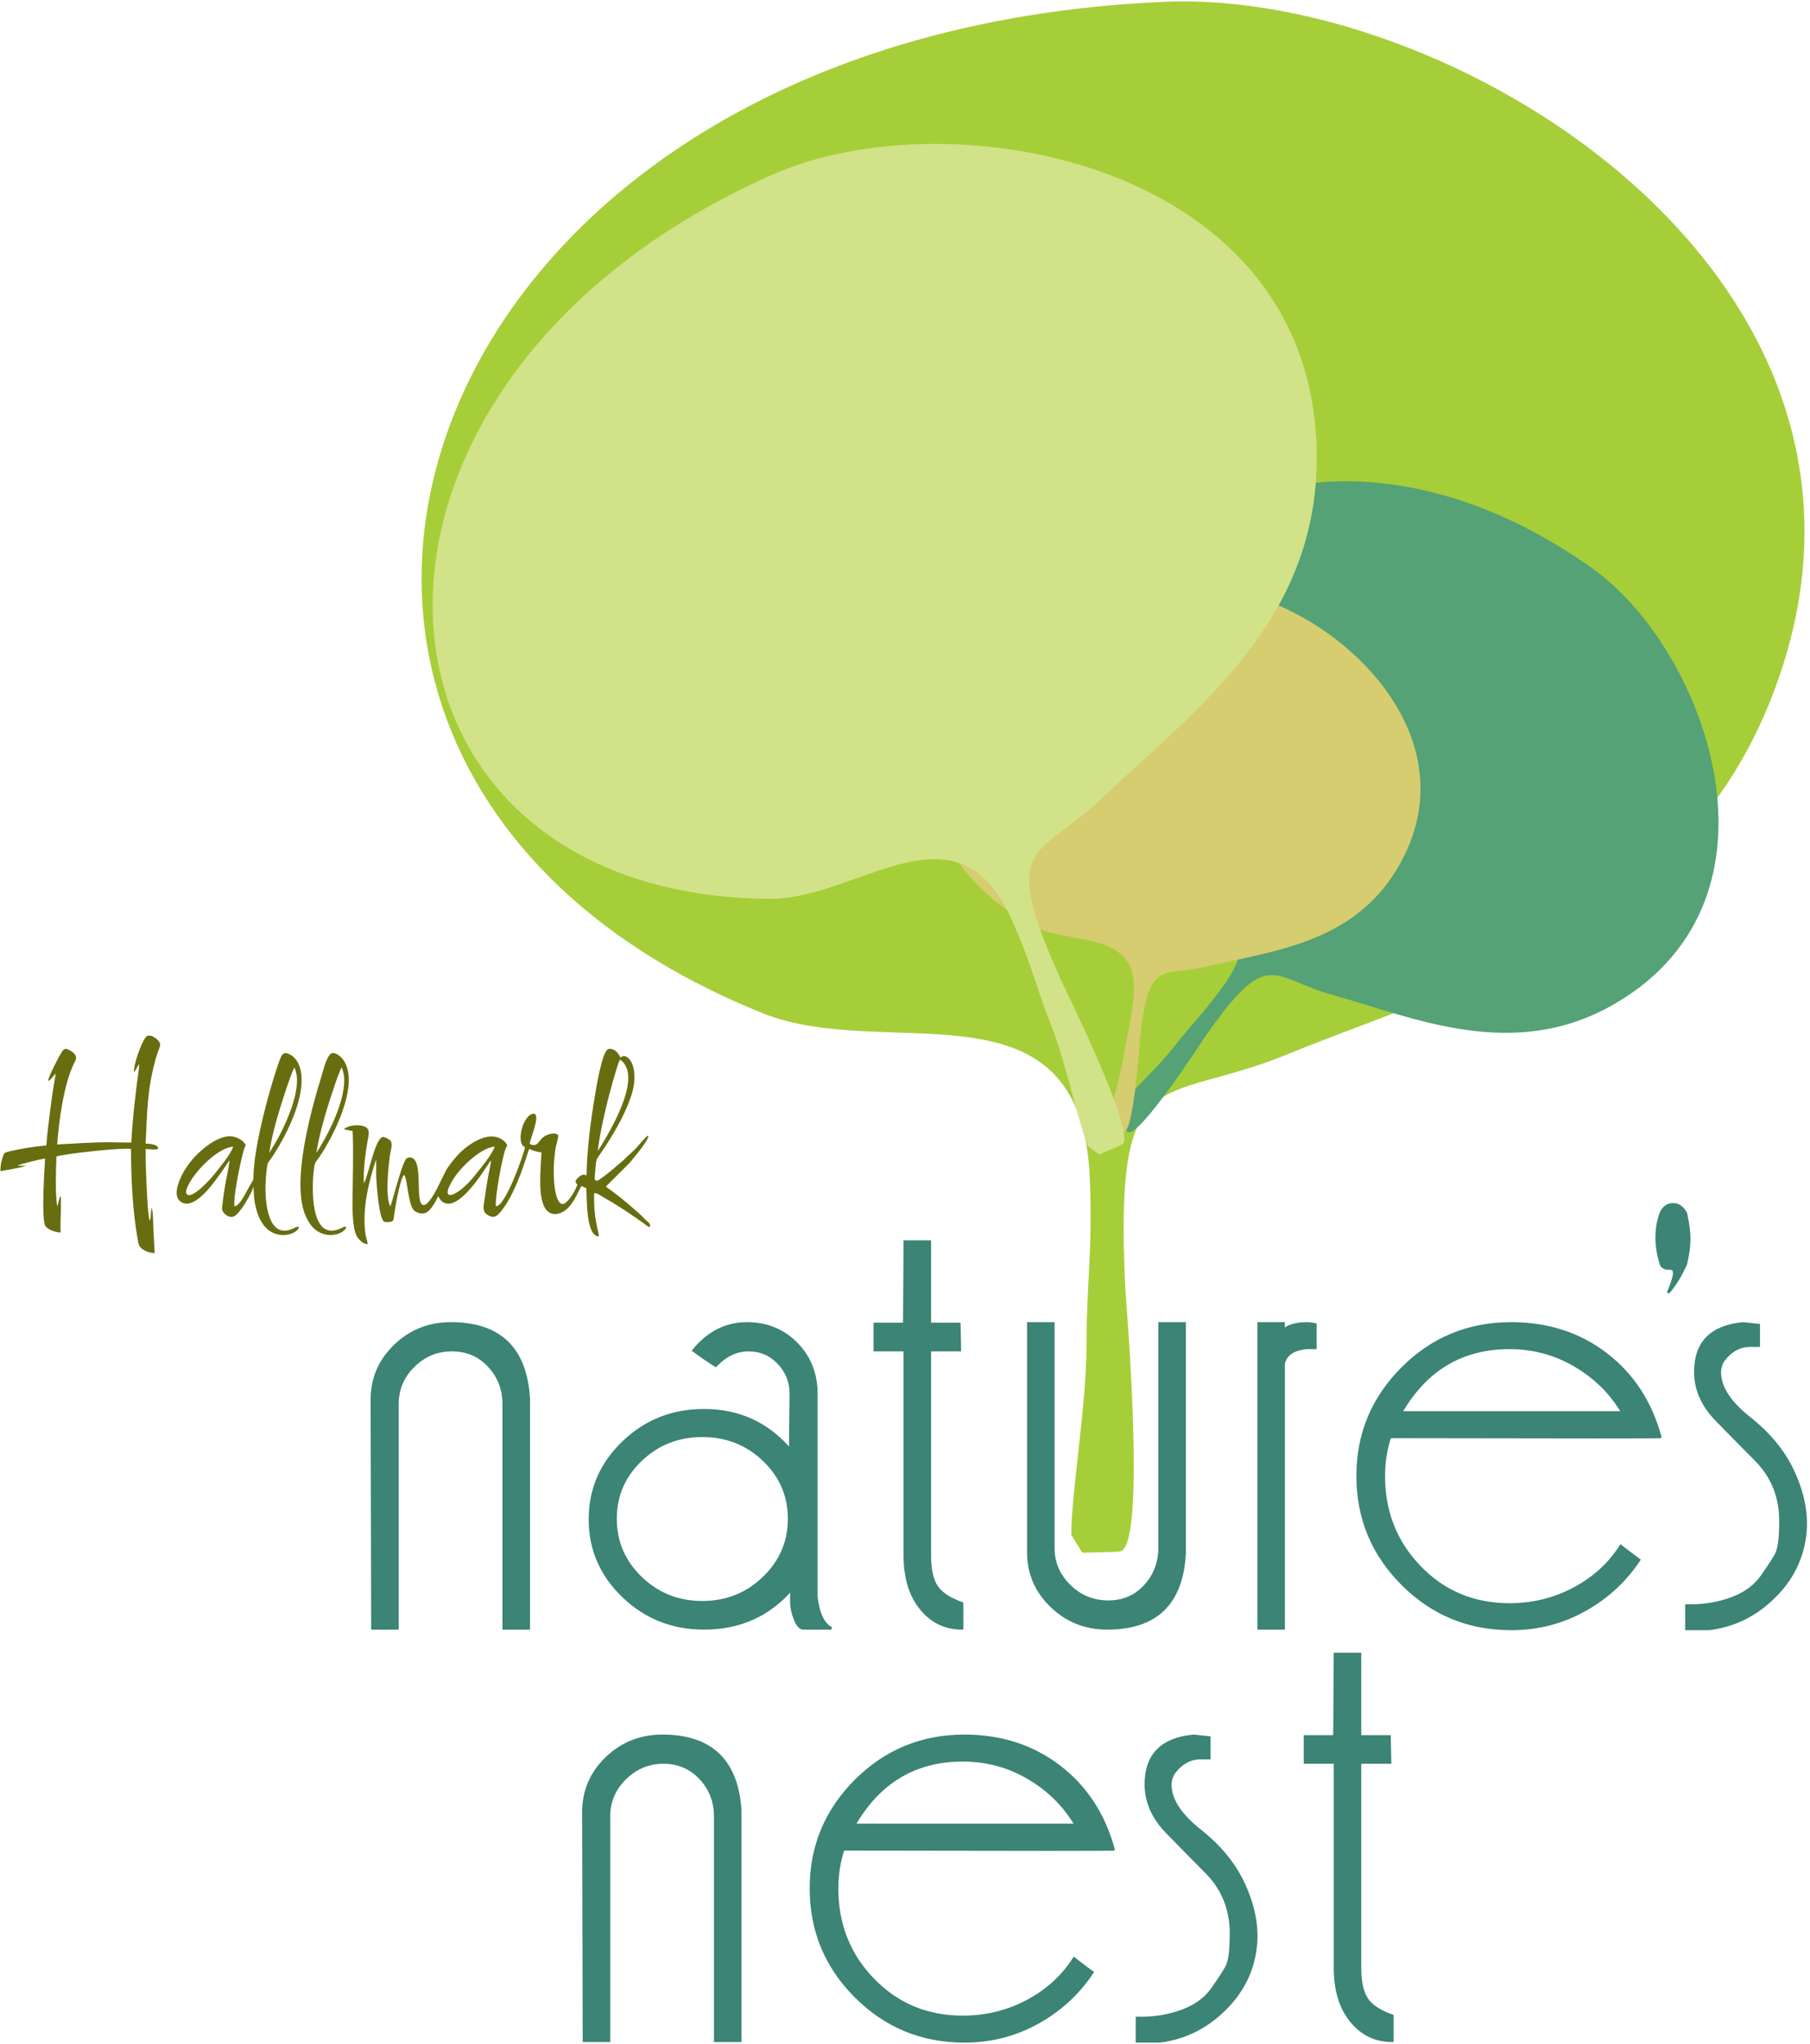 <svg width="544" height="614" viewBox="0 0 544 614" fill="none" xmlns="http://www.w3.org/2000/svg">
<path fill-rule="evenodd" clip-rule="evenodd" d="M325.305 466.48L321.988 461.121C321.953 448.418 326.572 422.406 326.551 404.063C326.537 385.959 328.438 375.396 327.537 353.905C324.953 292.185 266.761 319.535 229.123 304.36C48.548 231.585 117.809 10.274 350.274 0.535C439.048 -3.183 582.606 86.302 531.709 211.397C503.704 280.229 436.182 296.572 386.715 316.824C348.324 332.534 334.931 317.218 338.184 386.684C338.325 389.719 344.845 465.353 336.543 466.1C333.198 466.409 328.769 466.332 325.305 466.48Z" fill="#A6CE39"/>
<path fill-rule="evenodd" clip-rule="evenodd" d="M334.684 336.943L334.994 333.993C338.656 329.254 347.887 320.91 353.176 314.072C358.4 307.333 362.161 303.953 368.033 295.693C384.905 271.977 355.344 265.344 345.726 248.824C299.547 169.578 389.257 107.224 478.58 170.754C512.69 195.019 540.265 269.787 485.185 301.644C454.878 319.163 425.028 305.742 400.77 298.989C381.948 293.75 381.384 284.173 362.527 310.967C361.703 312.136 342.282 342.168 338.973 340.049C337.642 339.197 336.015 337.887 334.684 336.943Z" fill="#54A275"/>
<path fill-rule="evenodd" clip-rule="evenodd" d="M333.849 339.459L332.968 337.403C333.637 332.939 336.651 324.059 337.623 317.616C338.588 311.257 339.82 307.652 340.651 300.061C343.045 278.253 321.153 284.746 308.752 277.408C249.258 242.2 285.409 168.214 367.536 177.234C398.892 180.677 444.501 219.765 419.947 260.959C406.434 283.619 381.858 285.746 363.409 290.21C349.094 293.674 345.207 287.576 342.637 312.138C342.524 313.208 340.763 340.107 337.813 339.931C336.623 339.853 335.074 339.593 333.849 339.459Z" fill="#D6CC70"/>
<path fill-rule="evenodd" clip-rule="evenodd" d="M330.346 346.838L326.987 344.332C323.868 336.487 320.368 319.263 315.883 307.926C311.447 296.73 310.052 289.731 304.243 276.654C287.582 239.108 258.261 270.232 231.271 270.035C101.803 269.106 90.621 115.295 232.038 52.519C286.047 28.55 396.693 48.858 395.749 138.66C395.235 188.071 357.457 214.667 331.797 239.27C311.883 258.367 299.863 252.157 318.833 294.336C319.657 296.174 342.155 341.367 337.205 343.86C335.205 344.867 332.452 345.902 330.346 346.838Z" fill="#D2E288"/>
<path d="M135.509 397.581C128.932 397.581 123.334 399.813 118.708 404.27C114.081 408.728 111.765 414.136 111.765 420.487L111.934 489.206H119.454V421.825C119.454 417.368 121.074 413.544 124.306 410.368C127.538 407.193 131.383 405.608 135.84 405.608C140.304 405.608 144.008 407.193 146.966 410.368C149.916 413.544 151.388 417.368 151.388 421.825V489.206H158.915V420.149C158.021 405.101 150.219 397.581 135.509 397.581ZM249.872 489.206H241.183C240.288 488.981 239.507 487.981 238.838 486.2C238.169 484.411 237.838 482.742 237.838 481.179V477.503C231.036 485.305 222.283 489.206 211.587 489.206C202.109 489.206 194.032 486.003 187.342 479.595C180.653 473.187 177.308 465.462 177.308 456.435C177.308 447.407 180.653 439.69 187.342 433.275C194.032 426.867 202.109 423.663 211.587 423.663C222.065 423.663 230.705 427.62 237.5 435.535L237.669 418.565C237.669 415.079 236.444 412.044 233.993 409.481C231.536 406.89 228.529 405.608 224.959 405.608C221.396 405.608 218.107 407.164 215.101 410.291C213.087 409.037 210.861 407.531 208.411 405.714C212.868 400.285 218.22 397.581 224.459 397.581C230.254 397.581 235.134 399.503 239.091 403.348C243.049 407.221 245.133 412.044 245.358 417.84V479.651C245.915 484.693 247.422 487.869 249.872 489.206ZM237.169 456.266C237.169 449.358 234.634 443.478 229.557 438.626C224.487 433.782 218.333 431.352 211.087 431.352C203.841 431.352 197.68 433.782 192.61 438.626C187.54 443.478 185.005 449.358 185.005 456.266C185.005 463.181 187.54 469.089 192.61 473.989C197.68 478.897 203.841 481.348 211.087 481.348C218.333 481.348 224.487 478.897 229.557 473.989C234.634 469.089 237.169 463.181 237.169 456.266ZM288.326 397.743H279.468V372.998H271.941L271.779 397.743H262.913V405.608H271.941V467.3C271.941 473.989 273.56 479.313 276.792 483.27C280.024 487.228 284.151 489.206 289.164 489.206V481.686C285.601 480.454 283.087 478.841 281.644 476.834C280.193 474.827 279.468 471.652 279.468 467.3V405.608H288.495L288.326 397.743ZM332.801 489.206C326.224 489.206 320.626 486.981 316 482.517C311.374 478.06 309.057 472.652 309.057 466.3V397.581H316.585V465.131C316.585 469.476 318.204 473.236 321.436 476.412C324.668 479.595 328.569 481.179 333.139 481.179C337.597 481.179 341.272 479.595 344.174 476.412C347.068 473.236 348.518 469.419 348.518 464.962V397.581H356.046V466.631C355.264 481.686 347.518 489.206 332.801 489.206ZM395.338 404.939C394.782 404.939 393.972 404.939 392.881 404.939C388.818 405.27 386.473 406.833 385.804 409.65V489.206H378.283V397.581H385.804V399.588C387.226 398.25 389.592 397.581 392.881 397.581C393.416 397.581 394.247 397.693 395.338 397.884V404.939ZM492.646 468.638C488.414 474.996 482.922 480.038 476.176 483.77C469.43 487.509 462.107 489.375 454.192 489.375C441.369 489.375 430.476 484.89 421.505 475.912C412.527 466.941 408.041 456.104 408.041 443.394C408.041 430.796 412.527 420.015 421.505 411.037C430.476 402.066 441.369 397.581 454.192 397.581C465.114 397.581 474.592 400.616 482.612 406.721C490.639 412.826 496.104 421.156 498.998 431.69C499.667 431.803 472.585 431.803 417.738 431.69C416.512 435.479 415.9 439.38 415.9 443.394C415.9 454.202 419.526 463.35 426.772 470.814C434.018 478.285 442.989 482.017 453.685 482.017C460.6 482.017 467.036 480.454 473 477.306C478.964 474.158 483.675 469.87 487.133 464.462C487.802 465.018 489.64 466.413 492.646 468.638ZM421.082 424.332H487.633C484.175 418.48 479.436 413.798 473.416 410.263C467.402 406.721 460.818 404.939 453.685 404.939C439.419 404.939 428.553 411.403 421.082 424.332ZM502.681 381.195C501.448 381.082 500.779 381.026 500.674 381.026C499.892 380.801 499.392 380.357 499.167 379.688C497.498 374.118 497.498 369.048 499.167 364.478C499.949 362.689 501.174 361.802 502.843 361.802C504.406 361.802 505.687 362.689 506.694 364.478C507.356 367.485 507.694 369.992 507.694 371.999C507.694 374.449 507.356 377.012 506.694 379.688C505.131 383.258 503.35 386.159 501.343 388.384C502.568 385.483 503.181 383.533 503.181 382.533C503.181 381.864 503.012 381.42 502.681 381.195ZM513.708 489.375C513.708 489.375 511.426 489.375 506.856 489.375V482.348C511.201 482.461 515.271 481.904 519.06 480.679C523.742 479.228 527.256 476.834 529.594 473.461C532.27 469.673 533.777 467.272 534.115 466.272C534.776 464.603 535.114 461.476 535.114 456.878C535.114 449.858 532.77 443.865 528.094 438.964C525.305 436.176 521.235 432.021 515.884 426.564C511.652 422.212 509.532 417.396 509.532 412.157C509.532 403.32 514.328 398.468 523.911 397.581L528.594 398.081V404.27C527.7 404.27 526.862 404.27 526.087 404.27C522.848 404.27 520.123 405.77 517.891 408.784C517.222 409.897 516.891 411.065 516.891 412.291C516.891 416.868 520.066 421.6 526.418 426.508C531.657 430.74 535.614 435.479 538.29 440.718C541.635 447.407 543.086 453.815 542.635 459.948C541.966 467.969 538.572 474.827 532.439 480.51C527.087 485.531 520.848 488.481 513.708 489.375Z" fill="#3B8476"/>
<path d="M135.509 397.581C128.932 397.581 123.334 399.813 118.708 404.27C114.081 408.728 111.765 414.136 111.765 420.487L111.934 489.206H119.454V421.825C119.454 417.368 121.074 413.544 124.306 410.368C127.538 407.193 131.383 405.608 135.84 405.608C140.304 405.608 144.008 407.193 146.966 410.368C149.916 413.544 151.388 417.368 151.388 421.825V489.206H158.915V420.149C158.021 405.101 150.219 397.581 135.509 397.581ZM249.872 489.206H241.183C240.288 488.981 239.507 487.981 238.838 486.2C238.169 484.411 237.838 482.742 237.838 481.179V477.503C231.036 485.305 222.283 489.206 211.587 489.206C202.109 489.206 194.032 486.003 187.342 479.595C180.653 473.187 177.308 465.462 177.308 456.435C177.308 447.407 180.653 439.69 187.342 433.275C194.032 426.867 202.109 423.663 211.587 423.663C222.065 423.663 230.705 427.62 237.5 435.535L237.669 418.565C237.669 415.079 236.444 412.044 233.993 409.481C231.536 406.89 228.529 405.608 224.959 405.608C221.396 405.608 218.107 407.164 215.101 410.291C213.087 409.037 210.861 407.531 208.411 405.714C212.868 400.285 218.22 397.581 224.459 397.581C230.254 397.581 235.134 399.503 239.091 403.348C243.049 407.221 245.133 412.044 245.358 417.84V479.651C245.915 484.693 247.422 487.869 249.872 489.206ZM237.169 456.266C237.169 449.358 234.634 443.478 229.557 438.626C224.487 433.782 218.333 431.352 211.087 431.352C203.841 431.352 197.68 433.782 192.61 438.626C187.54 443.478 185.005 449.358 185.005 456.266C185.005 463.181 187.54 469.088 192.61 473.989C197.68 478.897 203.841 481.348 211.087 481.348C218.333 481.348 224.487 478.897 229.557 473.989C234.634 469.088 237.169 463.181 237.169 456.266ZM288.326 397.743H279.468V372.998H271.941L271.779 397.743H262.913V405.608H271.941V467.3C271.941 473.989 273.56 479.313 276.792 483.27C280.024 487.228 284.151 489.206 289.164 489.206V481.686C285.601 480.454 283.087 478.841 281.644 476.834C280.193 474.827 279.468 471.652 279.468 467.3V405.608H288.495L288.326 397.743ZM332.801 489.206C326.224 489.206 320.626 486.981 316 482.517C311.374 478.06 309.057 472.652 309.057 466.3V397.581H316.585V465.131C316.585 469.476 318.204 473.236 321.436 476.412C324.668 479.595 328.569 481.179 333.139 481.179C337.597 481.179 341.272 479.595 344.174 476.412C347.068 473.236 348.518 469.419 348.518 464.962V397.581H356.046V466.631C355.264 481.686 347.518 489.206 332.801 489.206ZM395.338 404.939C394.782 404.939 393.972 404.939 392.881 404.939C388.818 405.27 386.473 406.833 385.804 409.65V489.206H378.283V397.581H385.804V399.588C387.226 398.25 389.592 397.581 392.881 397.581C393.416 397.581 394.247 397.693 395.338 397.884V404.939ZM492.646 468.638C488.414 474.996 482.922 480.038 476.176 483.77C469.43 487.509 462.107 489.375 454.192 489.375C441.369 489.375 430.476 484.89 421.505 475.912C412.527 466.941 408.041 456.104 408.041 443.394C408.041 430.796 412.527 420.015 421.505 411.037C430.476 402.066 441.369 397.581 454.192 397.581C465.114 397.581 474.592 400.616 482.612 406.721C490.639 412.826 496.104 421.156 498.998 431.69C499.667 431.803 472.585 431.803 417.738 431.69C416.512 435.479 415.9 439.38 415.9 443.394C415.9 454.202 419.526 463.35 426.772 470.814C434.018 478.285 442.989 482.017 453.685 482.017C460.6 482.017 467.036 480.454 473 477.306C478.964 474.158 483.675 469.87 487.133 464.462C487.802 465.018 489.64 466.413 492.646 468.638ZM421.082 424.332H487.633C484.175 418.48 479.436 413.798 473.416 410.263C467.402 406.721 460.818 404.939 453.685 404.939C439.419 404.939 428.553 411.403 421.082 424.332ZM502.681 381.195C501.448 381.082 500.779 381.026 500.674 381.026C499.892 380.801 499.392 380.357 499.167 379.688C497.498 374.118 497.498 369.048 499.167 364.478C499.949 362.689 501.174 361.802 502.843 361.802C504.406 361.802 505.687 362.689 506.694 364.478C507.356 367.485 507.694 369.992 507.694 371.999C507.694 374.449 507.356 377.012 506.694 379.688C505.131 383.258 503.35 386.159 501.343 388.384C502.568 385.483 503.181 383.533 503.181 382.533C503.181 381.864 503.012 381.42 502.681 381.195ZM513.708 489.375C513.708 489.375 511.426 489.375 506.856 489.375V482.348C511.201 482.461 515.271 481.904 519.06 480.679C523.742 479.228 527.256 476.834 529.594 473.461C532.27 469.673 533.777 467.272 534.115 466.272C534.776 464.603 535.114 461.476 535.114 456.878C535.114 449.858 532.77 443.865 528.094 438.964C525.305 436.176 521.235 432.021 515.884 426.564C511.652 422.212 509.532 417.396 509.532 412.157C509.532 403.32 514.328 398.468 523.911 397.581L528.594 398.081V404.27C527.7 404.27 526.862 404.27 526.087 404.27C522.848 404.27 520.123 405.77 517.891 408.784C517.222 409.897 516.891 411.065 516.891 412.291C516.891 416.868 520.066 421.6 526.418 426.508C531.657 430.74 535.614 435.479 538.29 440.718C541.635 447.407 543.086 453.815 542.635 459.948C541.966 467.969 538.572 474.827 532.439 480.51C527.087 485.531 520.848 488.481 513.708 489.375Z" stroke="#3B8476" stroke-width="0.75" stroke-miterlimit="2.613"/>
<path d="M199.083 521.482C192.506 521.482 186.908 523.714 182.275 528.172C177.656 532.629 175.339 538.037 175.339 544.388L175.508 613.108H183.028V545.726C183.028 541.269 184.648 537.445 187.88 534.27C191.112 531.094 194.957 529.509 199.414 529.509C203.872 529.509 207.582 531.094 210.533 534.27C213.49 537.445 214.962 541.269 214.962 545.726V613.108H222.49V544.05C221.595 529.002 213.793 521.482 199.083 521.482ZM328.332 592.539C324.093 598.898 318.608 603.939 311.862 607.672C305.116 611.411 297.793 613.277 289.878 613.277C277.055 613.277 266.162 608.791 257.184 599.813C248.213 590.842 243.727 580.005 243.727 567.295C243.727 554.697 248.213 543.917 257.184 534.939C266.162 525.968 277.055 521.482 289.878 521.482C300.8 521.482 310.271 524.517 318.298 530.622C326.325 536.727 331.79 545.057 334.684 555.592C335.353 555.704 308.264 555.704 253.423 555.592C252.198 559.38 251.586 563.281 251.586 567.295C251.586 578.104 255.205 587.251 262.451 594.715C269.697 602.186 278.668 605.918 289.371 605.918C296.286 605.918 302.722 604.355 308.686 601.207C314.65 598.06 319.354 593.771 322.812 588.363C323.481 588.92 325.319 590.314 328.332 592.539ZM256.768 548.233H323.319C319.861 542.382 315.122 537.699 309.102 534.164C303.081 530.622 296.504 528.84 289.371 528.84C275.105 528.84 264.239 535.305 256.768 548.233ZM348.563 613.277C348.563 613.277 346.281 613.277 341.711 613.277V606.249C346.056 606.362 350.126 605.805 353.915 604.58C358.597 603.13 362.111 600.736 364.449 597.363C367.125 593.574 368.632 591.173 368.963 590.173C369.631 588.504 369.969 585.378 369.969 580.787C369.969 573.759 367.625 567.767 362.942 562.866C360.161 560.077 356.09 555.923 350.739 550.465C346.507 546.114 344.387 541.297 344.387 536.058C344.387 527.221 349.176 522.369 358.766 521.482L363.442 521.982V528.172C362.555 528.172 361.717 528.172 360.935 528.172C357.703 528.172 354.971 529.671 352.746 532.685C352.077 533.798 351.746 534.967 351.746 536.192C351.746 540.769 354.922 545.501 361.273 550.409C366.512 554.641 370.469 559.38 373.145 564.619C376.49 571.309 377.934 577.716 377.49 583.85C376.821 591.87 373.42 598.729 367.294 604.411C361.942 609.432 355.696 612.382 348.563 613.277ZM417.62 521.651H408.762V496.9H401.234L401.065 521.651H392.207V529.509H401.234V591.201C401.234 597.891 402.854 603.214 406.086 607.172C409.318 611.129 413.437 613.108 418.458 613.108V605.58C414.888 604.355 412.381 602.742 410.931 600.736C409.487 598.729 408.762 595.553 408.762 591.201V529.509H417.789L417.62 521.651Z" fill="#3B8476"/>
<path d="M199.083 521.482C192.506 521.482 186.908 523.714 182.275 528.172C177.656 532.629 175.339 538.037 175.339 544.388L175.508 613.108H183.028V545.726C183.028 541.269 184.648 537.445 187.88 534.27C191.112 531.094 194.957 529.509 199.414 529.509C203.872 529.509 207.582 531.094 210.533 534.27C213.49 537.445 214.962 541.269 214.962 545.726V613.108H222.49V544.05C221.595 529.002 213.793 521.482 199.083 521.482ZM328.332 592.539C324.093 598.898 318.608 603.939 311.862 607.672C305.116 611.411 297.793 613.277 289.878 613.277C277.055 613.277 266.162 608.791 257.184 599.813C248.213 590.842 243.727 580.005 243.727 567.295C243.727 554.697 248.213 543.917 257.184 534.939C266.162 525.968 277.055 521.482 289.878 521.482C300.8 521.482 310.271 524.517 318.298 530.622C326.325 536.727 331.79 545.057 334.684 555.592C335.353 555.704 308.264 555.704 253.423 555.592C252.198 559.38 251.586 563.281 251.586 567.295C251.586 578.104 255.205 587.251 262.451 594.715C269.697 602.186 278.668 605.918 289.371 605.918C296.286 605.918 302.722 604.355 308.686 601.207C314.65 598.06 319.354 593.771 322.812 588.363C323.481 588.92 325.319 590.314 328.332 592.539ZM256.768 548.233H323.319C319.861 542.382 315.122 537.699 309.102 534.164C303.081 530.622 296.504 528.84 289.371 528.84C275.105 528.84 264.239 535.305 256.768 548.233ZM348.563 613.277C348.563 613.277 346.281 613.277 341.711 613.277V606.249C346.056 606.362 350.126 605.805 353.915 604.58C358.597 603.13 362.111 600.736 364.449 597.363C367.125 593.574 368.632 591.173 368.963 590.173C369.631 588.504 369.969 585.378 369.969 580.787C369.969 573.759 367.625 567.767 362.942 562.866C360.161 560.077 356.09 555.923 350.739 550.465C346.507 546.114 344.387 541.297 344.387 536.058C344.387 527.221 349.176 522.369 358.766 521.482L363.442 521.982V528.172C362.555 528.172 361.717 528.172 360.935 528.172C357.703 528.172 354.971 529.671 352.746 532.685C352.077 533.798 351.746 534.967 351.746 536.192C351.746 540.769 354.922 545.501 361.273 550.409C366.512 554.641 370.469 559.38 373.145 564.619C376.49 571.309 377.934 577.716 377.49 583.85C376.821 591.87 373.42 598.729 367.294 604.411C361.942 609.432 355.696 612.382 348.563 613.277ZM417.62 521.651H408.762V496.9H401.234L401.065 521.651H392.207V529.509H401.234V591.201C401.234 597.891 402.854 603.214 406.086 607.172C409.318 611.129 413.437 613.108 418.458 613.108V605.58C414.888 604.355 412.381 602.742 410.931 600.736C409.487 598.729 408.762 595.553 408.762 591.201V529.509H417.789L417.62 521.651Z" stroke="#3B8476" stroke-width="0.75" stroke-miterlimit="22.926"/>
<path fill-rule="evenodd" clip-rule="evenodd" d="M176.293 353.12C175.849 353.043 175.25 352.423 173.877 353.69C172.997 354.507 172.596 354.986 173.546 355.88C172.913 357.641 171.539 359.957 170.18 361.19C167.927 363.232 166.976 358.767 166.73 356.866C166.392 354.275 166.329 351.233 166.554 348.627C166.674 347.304 166.786 345.994 167.026 344.705C167.167 343.931 167.85 341.699 167.786 341.163C167.343 340.079 164.596 340.487 163.104 341.776C161.878 342.818 161.449 344.811 159.217 343.649C159.16 342.473 162.336 335.586 160.716 334.629C158.893 334.277 157.442 337.058 156.977 338.628C156.548 340.058 156.168 342.213 156.801 343.656C157.097 344.339 157.259 344.248 157.766 344.67C157.604 346.339 151.724 362.936 149.027 362.352C148.739 360.028 150.767 348.367 151.95 345.1C152.161 344.536 152.259 344.684 152.428 344.1C152.428 343.487 149.605 339.706 143.95 342.346C139.606 344.374 136.937 347.381 134.43 350.986C133.233 352.719 129.402 362.633 127.128 361.992C124.769 361.331 127.072 350.043 124.184 348.036C123.635 347.656 122.776 347.628 122.234 348.008C120.924 348.93 118.248 359.887 117.34 362.408C116.143 360.626 116.446 354.648 116.65 352.191C116.791 350.437 116.953 348.782 117.192 347.078C117.389 345.635 118.234 343.515 117.199 342.544C116.861 342.227 115.911 341.677 115.298 341.572C112.826 341.142 110.721 353.409 109.376 355.458C109.101 352.085 109.855 346.114 110.46 342.889C110.89 340.586 111.404 338.875 109.003 338.248C107.179 337.776 104.397 338.185 103.327 339.262L105.996 339.79C106.256 346.29 106.031 352.782 105.975 359.281C105.947 362.176 105.728 369.626 107.566 371.893C108.08 372.527 109.355 373.921 110.488 373.724C110.517 373.161 109.967 371.625 109.834 370.766C109.672 369.675 109.594 368.485 109.566 367.372C109.397 360.732 111.066 354.416 113.016 348.381C113.15 349.937 113.002 351.944 113.08 353.613C113.192 356.141 113.883 366.168 115.488 367.055C116.164 367.224 117.178 367.203 117.755 366.936C118.446 366.619 118.312 365.978 118.446 365.091C118.776 362.823 120.276 353.838 121.452 352.951C122.403 353.74 122.614 361.542 124.311 363.513C124.79 364.077 125.783 364.499 126.698 364.57C127.853 364.654 128.571 364.063 129.092 363.521C130.064 362.507 130.973 360.873 131.733 359.345C132.543 361.281 134.233 362.281 136.634 361.133C140.028 359.507 143.845 354.197 145.922 350.986C146.154 350.634 146.464 350.191 146.725 349.803L147.281 348.937C147.302 348.916 147.33 348.881 147.358 348.853L147.598 348.606C147.387 350.444 146.866 352.465 146.556 354.317C146.246 356.218 145.922 358.12 145.661 360.091C145.33 362.633 144.809 364.02 146.802 365.147C148.689 366.217 149.689 365.049 150.851 363.57C155.668 357.422 158.759 345.536 159.048 345.163C160.167 345.663 161.266 346.043 162.73 346.219C162.561 351.064 161.378 360.626 164.406 363.711C166.638 365.978 169.765 364.063 171.082 362.521C173.349 359.845 173.743 357.718 174.793 356.317L176.222 356.958C176.426 360.725 176.138 371.379 180.01 371.449C179.912 369.457 178.391 366.675 178.567 358.444C179.56 358.429 180.123 358.958 180.905 359.408C185.496 362.007 190.01 364.964 194.228 368.084C194.58 368.351 194.84 368.64 195.34 368.619C195.523 367.513 194.742 367.119 194.228 366.654C193.664 366.147 193.242 365.605 192.678 365.098C189.904 362.584 187.01 360.098 184.003 357.88C183.376 357.415 182.644 356.958 182.116 356.444L189.179 349.409C190.242 348.078 191.27 346.923 192.354 345.494C192.84 344.846 195.192 341.868 194.798 341.149C194.178 341.304 191.89 344.177 191.263 344.832C190.672 345.445 190.101 346.008 189.474 346.585C189.129 346.909 188.862 347.135 188.489 347.452C188.108 347.782 187.953 348.022 187.58 348.367C187.01 348.902 186.249 349.487 185.658 350.008C184.341 351.162 180.954 354.05 179.475 354.768L178.729 354.437C178.736 353.535 179.081 348.965 179.334 348.353C179.567 347.768 181.539 345.071 182.046 344.262C183.785 341.487 185.496 338.769 186.982 335.72C189.143 331.305 191.96 325.024 190.094 319.862C189.242 317.518 187.369 316.609 186.496 317.792C185.989 316.398 184.545 314.821 182.898 315.137C180.891 315.532 178.968 328.263 178.659 330.101C177.454 337.298 176.398 345.607 176.293 353.12ZM179.658 345.79C182.841 340.945 187.982 331.791 188.714 325.531C188.967 323.334 188.855 321.299 187.601 319.517C187.306 319.109 186.749 318.553 186.313 318.334C185.51 319.841 182.947 329.319 182.44 331.467C181.37 336.016 180.215 341.015 179.658 345.79ZM148.689 344.48C145.281 344.783 141.436 348.261 139.838 349.86C138.838 350.86 137.458 352.367 136.585 353.704C131.233 361.88 137.493 359.796 142.838 353C144.443 350.951 147.865 346.923 148.689 344.48Z" fill="#686D10"/>
<path fill-rule="evenodd" clip-rule="evenodd" d="M40.268 322.112C40.67 321.76 41.557 320.091 41.803 319.627C41.874 320.993 41.346 323.88 41.163 325.38C40.416 331.619 39.797 336.843 39.451 343.258L33.353 343.174C27.882 343.139 22.566 343.533 17.186 343.822C17.707 336.52 19.249 325.45 22.27 319.401C22.643 318.655 23.206 317.817 22.629 316.951C22.199 316.296 21.601 315.859 20.848 315.465C19.587 314.81 19.235 315.085 18.651 315.93C17.791 317.162 14.707 323.155 14.411 324.746C15.327 324.57 15.989 323.105 16.721 322.528C16.538 324.183 16.13 326.063 15.876 327.767C15.616 329.527 15.369 331.33 15.137 333.14C14.679 336.731 14.2 340.505 13.925 344.117C10.102 344.484 6.145 345.082 2.469 345.998C1.525 346.237 1.286 346.307 0.955 347.174C0.469 348.448 0.061 350.335 0.131 351.842C1.617 351.589 6.813 350.708 7.82 350.258L5.222 350.187C6.356 349.617 11.989 348.272 13.552 348.047C13.369 351.659 12.44 364.679 13.482 367.96C13.883 369.228 16.39 370.221 18.235 370.277C18.024 367.425 18.58 359.961 18.172 359.32C17.679 360.025 17.629 361.602 17.2 362.412C16.538 358.222 16.82 351.807 16.96 347.441C19.235 346.61 36.931 344.709 39.381 345.174C39.381 353.905 39.825 363.426 41.332 372.016C41.656 373.84 41.656 374.446 42.867 375.312C43.606 375.84 45.331 376.558 46.493 376.403L46.113 369.643C46.056 368.136 46.042 364.109 45.634 362.905C45.169 364.066 45.528 365.735 44.986 366.799C44.43 364.904 44.197 358.771 44.064 356.37C43.867 352.659 43.782 348.913 43.782 345.181C44.923 345.23 46.592 345.505 47.549 345.146C47.599 343.779 45.176 343.653 43.768 343.554C44.24 334.407 44.183 327.682 46.669 318.549C46.916 317.648 47.169 316.824 47.472 315.951C47.789 315.05 48.422 314.099 47.972 313.184C47.493 312.219 44.888 310.106 43.747 311.663C42.514 313.339 40.17 319.408 40.268 322.112Z" fill="#686D10"/>
<path fill-rule="evenodd" clip-rule="evenodd" d="M70.434 362.351C70.124 359.837 71.814 351.422 72.532 348.387L73.363 345.106C73.567 344.535 73.666 344.69 73.835 344.106C73.842 343.423 71.279 340.698 67.653 341.514C64.491 342.233 61.442 344.683 59.28 346.767C58.569 347.451 57.815 348.296 57.139 349.162C55.851 350.816 54.731 352.591 53.837 354.943C52.886 357.457 52.478 360.21 54.851 361.33C59.005 363.294 64.991 354.372 67.103 351.323L68.835 348.774C68.864 348.746 68.906 348.711 68.92 348.69C68.941 348.669 68.976 348.641 69.012 348.612C68.709 351.197 67.976 354.105 67.554 356.745C67.343 358.112 67.131 359.478 66.984 360.851C66.772 362.738 66.371 363.639 67.617 364.738C69.983 366.815 71.42 364.759 73.039 362.513C73.546 361.815 76.37 357.196 76.095 356.253C76.476 358.928 76.095 359.583 76.969 363.062C77.525 365.28 78.306 366.892 79.483 368.343C83.081 372.793 89.362 370.871 89.876 368.646C89.045 368.28 88.46 369.181 86.644 369.596C79.905 371.117 79.595 359.203 79.842 354.802C79.919 353.464 80.06 352.133 80.222 350.816C80.44 349 80.849 348.964 81.686 347.746C85.13 342.69 92.235 329.931 90.334 321.453C89.799 319.045 88.524 317.27 86.489 316.496C85.088 315.967 84.602 317.101 84.172 318.171C83.729 319.263 83.369 320.404 82.996 321.537C80.412 329.501 77.102 342.12 76.356 350.493C75.87 355.936 76.863 352.936 74.377 357.471C73.898 358.337 71.772 362.639 70.434 362.351ZM80.933 346.352C83.116 342.93 85.137 339.226 86.806 334.994C88.031 331.896 89.305 327.889 89.263 324.382C89.249 322.629 88.939 322.094 88.51 320.657C87.602 322.072 84.813 330.804 84.165 332.924C82.961 336.867 81.51 342.141 80.933 346.352ZM70.096 344.479C63.59 345.063 54.238 357.091 56.217 358.837C57.914 360.323 63.744 353.64 64.244 352.999C65.857 350.95 69.272 346.922 70.096 344.479Z" fill="#686D10"/>
<path fill-rule="evenodd" clip-rule="evenodd" d="M104.06 368.643C103.462 368.376 103.039 368.749 102.314 369.08C93.089 373.227 93.702 356.419 94.329 351.448C94.638 349.004 94.603 349.575 95.758 347.913C96.462 346.892 97.131 345.885 97.758 344.807C101.046 339.202 108.024 325.246 103.173 318.401C102.624 317.62 101.398 316.465 100.131 316.338C98.399 316.169 97.159 321.577 96.737 322.929C93.448 333.569 87.4 355.37 91.92 365.404C92.998 367.805 94.357 369.65 96.821 370.58C100.243 371.854 103.701 370.207 104.06 368.643ZM95.117 346.342C98.561 340.963 103.532 331.407 103.454 324.38C103.44 322.619 103.124 322.084 102.701 320.655C101.786 322.063 98.997 330.802 98.356 332.914C97.145 336.864 95.702 342.139 95.117 346.342Z" fill="#686D10"/>
</svg>
